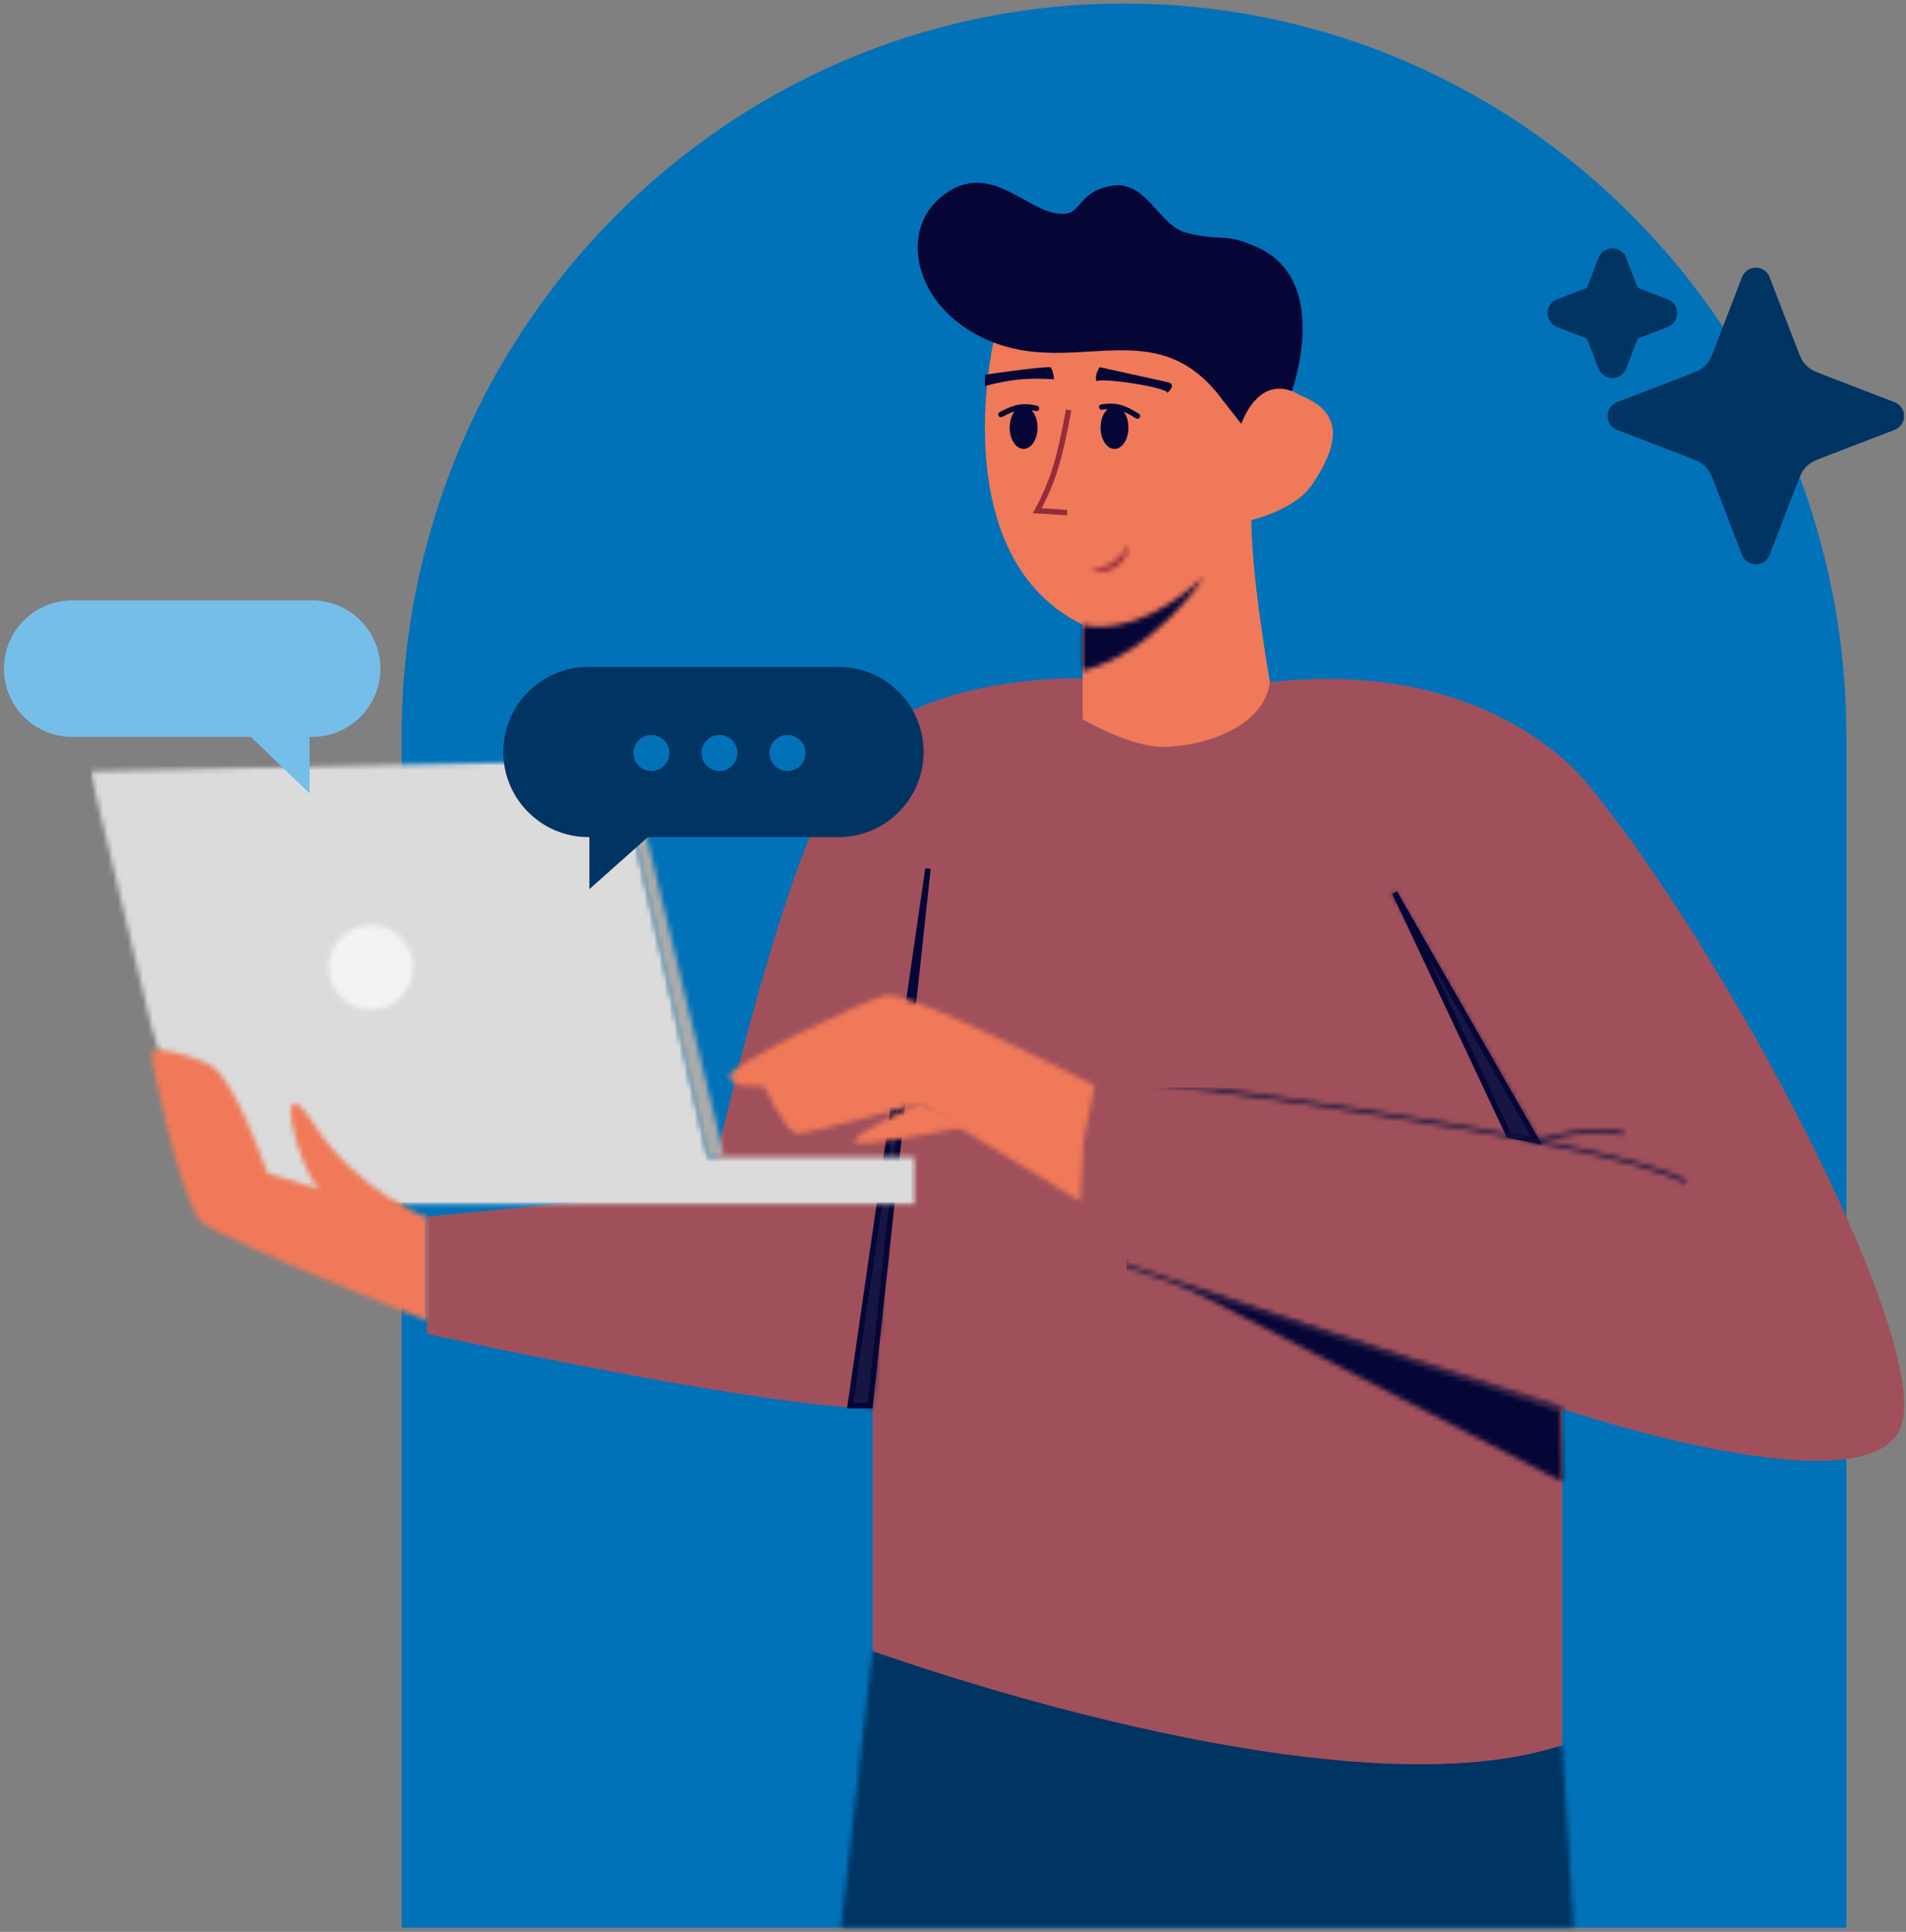 <?xml version="1.0" encoding="UTF-8"?> <svg xmlns="http://www.w3.org/2000/svg" width="380" height="385" viewBox="0 0 380 385" fill="none"><rect x="0" y="0" width="380" height="385" fill="#808080" stroke="none"/><path fill-rule="evenodd" clip-rule="evenodd" d="M224.09 0.701C303.632 0.701 368.115 66.132 368.115 146.843V384.155H80.064V146.843C80.064 66.132 144.548 0.701 224.09 0.701Z" fill="#0172B8"></path><mask id="mask0_964_466" style="mask-type:luminance" maskUnits="userSpaceOnUse" x="67" y="212" width="9" height="27"><path d="M75.3 238.731C70.371 231.822 67.975 213.73 67.879 212.965L68.528 212.876C68.555 213.061 70.999 231.576 75.832 238.348L75.3 238.731Z" fill="white"></path></mask><g mask="url(#mask0_964_466)"><path d="M76.522 212.187H67.189V239.413H76.522V212.187Z" fill="#F07959"></path></g><mask id="mask1_964_466" style="mask-type:luminance" maskUnits="userSpaceOnUse" x="63" y="211" width="9" height="29"><path d="M70.828 239.161C68.752 236.252 66.936 230.716 65.448 222.7C64.342 216.754 63.83 211.586 63.823 211.531L64.479 211.47C64.499 211.675 66.534 232.013 71.367 238.778L70.835 239.161H70.828Z" fill="white"></path></mask><g mask="url(#mask1_964_466)"><path d="M72.05 210.78H63.134V239.85H72.05V210.78Z" fill="#F07959"></path></g><mask id="mask2_964_466" style="mask-type:luminance" maskUnits="userSpaceOnUse" x="59" y="210" width="9" height="29"><path d="M67.352 238.731C62.423 231.822 59.795 211.244 59.685 210.371L60.334 210.289C60.361 210.5 63.051 231.576 67.885 238.348L67.352 238.731Z" fill="white"></path></mask><g mask="url(#mask2_964_466)"><path d="M68.581 209.599H59.003V239.413H68.581V209.599Z" fill="#F07959"></path></g><mask id="mask3_964_466" style="mask-type:luminance" maskUnits="userSpaceOnUse" x="167" y="328" width="147" height="57"><path d="M167.666 384.118L313.735 384.155L311.479 347.77L173.973 328.998L167.666 384.118Z" fill="white"></path></mask><g mask="url(#mask3_964_466)"><path d="M314.477 328.249H166.917V384.897H314.477V328.249Z" fill="#003462"></path></g><path d="M215.864 135.199C215.864 135.199 183.767 134.101 170.189 150.172C156.612 166.243 141.416 237.077 141.416 237.077L85.109 242.442V265.806C85.109 265.806 149.073 279.977 173.973 280.741V329.006C173.973 329.006 266.28 362.713 311.48 347.777V280.749C311.48 280.749 374.68 302.199 379.273 283.427C383.873 264.656 343.651 189.206 316.837 156.649C316.837 156.649 298.325 130.94 253.192 135.941C227.928 135.192 215.864 135.207 215.864 135.207" fill="#A0505B"></path><path d="M198.04 68.334C198.04 68.334 188.284 111.041 215.862 124.493V143.324C215.862 143.324 225.583 149.097 232.379 148.842C241.938 148.485 252.181 143.999 253.19 135.926C253.19 135.926 249.488 115.077 249.488 103.644C249.488 103.644 258.235 101.626 261.596 96.581C264.957 91.535 269.669 83.129 259.912 79.093C250.155 75.056 237.713 55.55 237.713 55.55L198.026 68.327L198.04 68.334Z" fill="#F07959"></path><path d="M213.059 81.716C211.234 91.602 209.872 96.104 206.792 101.78L212.757 102.16" stroke="#952C3B" stroke-width="1.087"></path><path d="M219.651 81.12C222.459 80.7 224.002 81.173 226.762 82.906" stroke="#050636" stroke-width="1.087" stroke-linecap="round"></path><path d="M206.653 81.392C203.943 80.751 202.396 81.1 199.559 82.608" stroke="#050636" stroke-width="1.087" stroke-linecap="round"></path><path d="M187.838 39.076C178.501 46.445 182.792 62.812 198.758 68.498C215.52 74.467 231.001 62.28 243.784 79.768L247.487 84.479C247.487 84.479 250.487 75.257 257.55 77.95C257.55 77.95 265.511 56.078 250.822 49.355C243.843 46.161 244.158 48.276 236.704 46.445C230.914 45.022 228.62 35.828 221.666 37.02C214.713 38.212 215.924 42.627 211.761 42.627C204.759 42.627 197.474 31.472 187.838 39.076Z" fill="#050636"></path><mask id="mask4_964_466" style="mask-type:luminance" maskUnits="userSpaceOnUse" x="215" y="114" width="26" height="20"><path d="M215.865 124.5C215.865 124.5 225.896 127.906 240.001 114.996C240.001 114.996 230.504 129.909 215.865 133.708V124.5Z" fill="white"></path></mask><g mask="url(#mask4_964_466)"><path d="M240.75 114.246H215.115V134.457H240.75V114.246Z" fill="#050636"></path></g><path d="M219.246 73.174C219.246 73.174 218.145 74.658 218.613 75.963C219.748 75.255 232.202 77.08 232.774 78.272C232.774 78.272 234.75 76.573 232.774 76.15C230.798 75.727 219.246 73.174 219.246 73.174Z" fill="#050636"></path><path d="M209.516 73.181C209.516 73.181 210.121 74.35 210.121 75.585C204.757 75.278 201.721 75.551 196.365 76.915V74.68C196.365 74.68 207.112 73.061 209.516 73.181Z" fill="#050636"></path><mask id="mask5_964_466" style="mask-type:luminance" maskUnits="userSpaceOnUse" x="217" y="108" width="8" height="7"><path d="M217.423 113.764C220.22 113.297 222.847 112.028 224.316 109.542C224.553 109.201 224.724 108.823 224.976 108.459C224.946 108.882 224.909 109.327 224.798 109.75C224.056 112.859 220.42 114.751 217.423 113.764Z" fill="white"></path></mask><g mask="url(#mask5_964_466)"><path d="M225.726 107.71H216.674V115.5H225.726V107.71Z" fill="#952C3B"></path></g><mask id="mask6_964_466" style="mask-type:luminance" maskUnits="userSpaceOnUse" x="251" y="82" width="10" height="6"><path d="M251.331 87.907C252.058 83.886 256.502 80.992 260.197 83.433C259.255 83.329 258.357 83.27 257.497 83.381C254.781 83.715 252.897 85.8 251.331 87.9" fill="white"></path></mask><g mask="url(#mask6_964_466)"><path d="M260.946 80.235H250.581V88.649H260.946V80.235Z" fill="#F07959"></path></g><mask id="mask7_964_466" style="mask-type:luminance" maskUnits="userSpaceOnUse" x="173" y="243" width="4" height="38"><path d="M176.277 243.331L173.247 280.669L173.957 280.727L176.987 243.388L176.277 243.331Z" fill="white"></path></mask><g mask="url(#mask7_964_466)"><path d="M177.743 242.605H172.513V281.498H177.743V242.605Z" fill="#171642"></path></g><mask id="mask8_964_466" style="mask-type:luminance" maskUnits="userSpaceOnUse" x="277" y="177" width="47" height="51"><path d="M306.42 227.862L277.462 177.906L278.078 177.55L306.74 227.001C308.35 226.49 316.593 224.049 323.797 225.54L323.649 226.237C315.858 224.627 306.777 227.736 306.688 227.766L306.406 227.862H306.42Z" fill="white"></path></mask><g mask="url(#mask8_964_466)"><path d="M324.546 176.801H276.712V228.612H324.546V176.801Z" fill="#171642"></path></g><path d="M300.811 226.237L278.051 177.886L306.347 227.344L300.811 226.237Z" fill="#171642" stroke="#050636" stroke-width="1.087"></path><path d="M173.47 280.126L185.007 173.097L169.503 280.126L173.47 280.126Z" fill="#171642" stroke="#050636" stroke-width="1.087"></path><mask id="mask9_964_466" style="mask-type:luminance" maskUnits="userSpaceOnUse" x="235" y="255" width="77" height="41"><path d="M235.333 255.945L311.48 295.291L311.146 280.994L235.333 255.945Z" fill="white"></path></mask><g mask="url(#mask9_964_466)"><path d="M312.223 255.196H234.585V296.033H312.223V255.196Z" fill="#050636"></path></g><mask id="mask10_964_466" style="mask-type:luminance" maskUnits="userSpaceOnUse" x="145" y="198" width="74" height="42"><path d="M218.225 216.332C218.225 216.332 181.261 197.257 176.646 198.355C172.031 199.453 144.563 212.548 145.394 214.611C146.225 216.674 149.957 216.622 152.324 216.34C152.324 216.34 156.702 225.911 159.076 225.911C161.45 225.911 183.338 219.894 183.338 219.894L215.376 239.414L216.021 227.395L218.225 216.34V216.332Z" fill="white"></path></mask><g mask="url(#mask10_964_466)"><path d="M218.974 196.507H143.813V240.149H218.974V196.507Z" fill="#F07959"></path></g><mask id="mask11_964_466" style="mask-type:luminance" maskUnits="userSpaceOnUse" x="170" y="219" width="22" height="9"><path d="M183.336 219.879C183.336 219.879 170.018 225.859 170.381 227.424C170.745 228.997 188.166 225.332 191.408 224.79C194.651 224.249 183.336 219.871 183.336 219.871" fill="white"></path></mask><g mask="url(#mask11_964_466)"><path d="M195.392 219.129H169.268V229.747H195.392V219.129Z" fill="#F07959"></path></g><mask id="mask12_964_466" style="mask-type:luminance" maskUnits="userSpaceOnUse" x="152" y="205" width="24" height="12"><path d="M152.546 216.607L152.101 216.05C152.101 216.05 155.491 213.327 159.965 210.664C165.997 207.073 171.087 205.255 175.086 205.255V205.967C165.827 205.967 152.679 216.495 152.553 216.599" fill="white"></path></mask><g mask="url(#mask12_964_466)"><path d="M175.83 204.513H151.353V217.356H175.83V204.513Z" fill="#F07959"></path></g><mask id="mask13_964_466" style="mask-type:luminance" maskUnits="userSpaceOnUse" x="154" y="209" width="24" height="12"><path d="M154.816 220.739L154.371 220.183C154.371 220.183 157.762 217.46 162.236 214.796C168.268 211.205 173.358 209.387 177.357 209.387V210.1C168.105 210.1 154.95 220.628 154.824 220.732" fill="white"></path></mask><g mask="url(#mask13_964_466)"><path d="M178.099 208.646H153.622V221.489H178.099V208.646Z" fill="#F07959"></path></g><mask id="mask14_964_466" style="mask-type:luminance" maskUnits="userSpaceOnUse" x="156" y="213" width="21" height="12"><path d="M157.175 224.464L156.671 223.959C156.671 223.959 159.364 221.296 163.156 218.699C166.672 216.288 171.918 213.416 176.911 213.416V214.129C167.682 214.129 157.279 224.368 157.175 224.471" fill="white"></path></mask><g mask="url(#mask14_964_466)"><path d="M177.654 212.659H155.922V225.206H177.654V212.659Z" fill="#F07959"></path></g><mask id="mask15_964_466" style="mask-type:luminance" maskUnits="userSpaceOnUse" x="215" y="214" width="122" height="68"><path d="M311.37 281.083C311.132 281.008 287.471 273.544 263.981 265.865C216.303 250.291 215.746 249.067 215.539 248.6C214.544 246.389 214.826 220.814 218.336 215.382C218.826 214.633 219.375 214.247 219.976 214.247C222.38 214.247 247.428 217.274 273.968 221.407C297.799 225.124 327.952 230.533 336.285 235.208L335.936 235.831C327.693 231.201 297.629 225.814 273.856 222.112C247.346 217.979 222.357 214.96 219.968 214.96C219.619 214.96 219.271 215.234 218.922 215.768C215.628 220.873 215.227 246.203 216.177 248.303C217.765 250.262 274.101 268.573 311.57 280.393L311.355 281.075L311.37 281.083Z" fill="white"></path></mask><g mask="url(#mask15_964_466)"><path d="M347.846 216.762H224.607V285.089H347.846V216.762Z" fill="#171642"></path></g><mask id="mask16_964_466" style="mask-type:luminance" maskUnits="userSpaceOnUse" x="17" y="151" width="166" height="90"><path d="M182.661 151.404H17.999V240.564H182.661V151.404Z" fill="white"></path></mask><g mask="url(#mask16_964_466)"><mask id="mask17_964_466" style="mask-type:luminance" maskUnits="userSpaceOnUse" x="17" y="150" width="167" height="91"><path d="M183.28 150.862H17.252V240.609H183.28V150.862Z" fill="white"></path></mask><g mask="url(#mask17_964_466)"><mask id="mask18_964_466" style="mask-type:luminance" maskUnits="userSpaceOnUse" x="17" y="151" width="166" height="90"><path d="M30.323 205.114L18 153.741L122.964 151.404L141.105 230.615H182.662V240.564H81.207L39.546 233.538L30.323 205.114Z" fill="white"></path></mask><g mask="url(#mask18_964_466)"><mask id="mask19_964_466" style="mask-type:luminance" maskUnits="userSpaceOnUse" x="17" y="150" width="167" height="91"><path d="M183.277 150.862H17.998V240.609H183.277V150.862Z" fill="white"></path></mask><g mask="url(#mask19_964_466)"><path d="M183.412 150.654H17.25V241.306H183.412V150.654Z" fill="#DBDBDB"></path></g></g><mask id="mask20_964_466" style="mask-type:luminance" maskUnits="userSpaceOnUse" x="122" y="151" width="23" height="80"><path d="M122.965 151.404L126.245 155.796L144.445 230.615H141.106L122.965 151.404Z" fill="white"></path></mask><g mask="url(#mask20_964_466)"><mask id="mask21_964_466" style="mask-type:luminance" maskUnits="userSpaceOnUse" x="17" y="150" width="167" height="91"><path d="M183.278 150.862H18V240.609H183.278V150.862Z" fill="white"></path></mask><g mask="url(#mask21_964_466)"><path d="M145.193 150.654H122.214V231.357H145.193V150.654Z" fill="#ABABAB"></path></g></g><mask id="mask22_964_466" style="mask-type:luminance" maskUnits="userSpaceOnUse" x="65" y="184" width="18" height="18"><path d="M82.393 192.79C82.393 197.457 78.609 201.233 73.95 201.233C69.29 201.233 65.506 197.449 65.506 192.79C65.506 188.13 69.29 184.346 73.95 184.346C78.609 184.346 82.393 188.13 82.393 192.79Z" fill="white"></path></mask><g mask="url(#mask22_964_466)"><mask id="mask23_964_466" style="mask-type:luminance" maskUnits="userSpaceOnUse" x="17" y="150" width="167" height="91"><path d="M183.277 150.862H17.998V240.609H183.277V150.862Z" fill="white"></path></mask><g mask="url(#mask23_964_466)"><path d="M83.143 183.597H64.757V201.983H83.143V183.597Z" fill="#F3F3F3"></path></g></g></g></g><mask id="mask24_964_466" style="mask-type:luminance" maskUnits="userSpaceOnUse" x="30" y="209" width="56" height="55"><path d="M85.108 242.637C85.108 242.637 71.183 237.413 62.586 224.025C53.989 210.637 59.365 233.514 63.792 237.029L53.315 233.781C53.315 233.781 46.733 214.797 42.031 212.332C37.328 209.861 30.483 208.432 30.213 209.861C29.944 211.289 36.257 239.911 40.151 243.478C44.045 247.046 85.102 263.18 85.102 263.18V242.644L85.108 242.637Z" fill="white"></path></mask><g mask="url(#mask24_964_466)"><path d="M85.79 207.767H29.271V263.832H85.79V207.767Z" fill="#F07959"></path></g><ellipse cx="222.201" cy="85.222" rx="2.776" ry="4.245" fill="#050636"></ellipse><ellipse cx="204.076" cy="85.222" rx="2.776" ry="4.245" fill="#050636"></ellipse><path d="M61.714 158.106V144.562H47.643L61.714 158.106Z" fill="#76BEEA"></path><path d="M14.393 119.647C6.88 119.647 0.789 125.738 0.789 133.251C0.789 140.763 6.88 146.853 14.393 146.853H62.228C69.741 146.853 75.832 140.763 75.832 133.251C75.832 125.738 69.741 119.647 62.228 119.647H14.393Z" fill="#76BEEA"></path><path d="M350.055 56.305L355.181 69.633C356.015 71.801 356.432 72.884 357.08 73.796C357.655 74.604 358.36 75.31 359.168 75.884C360.08 76.532 361.164 76.949 363.331 77.783L376.659 82.909L363.331 88.035C361.164 88.869 360.08 89.286 359.168 89.934C358.36 90.508 357.655 91.214 357.08 92.022C356.432 92.934 356.015 94.017 355.181 96.185L350.055 109.513L344.929 96.185C344.095 94.017 343.679 92.934 343.03 92.022C342.456 91.214 341.75 90.508 340.942 89.934C340.031 89.286 338.947 88.869 336.779 88.035L323.451 82.909L336.779 77.783C338.947 76.949 340.031 76.532 340.942 75.884C341.75 75.31 342.456 74.604 343.03 73.796C343.679 72.884 344.095 71.801 344.929 69.633L350.055 56.305Z" fill="#003462" stroke="#003462" stroke-width="5.912" stroke-linecap="round" stroke-linejoin="round"></path><path d="M321.453 52.44L323.375 57.436C323.688 58.248 323.844 58.655 324.087 58.996C324.302 59.299 324.567 59.564 324.87 59.779C325.211 60.022 325.618 60.178 326.43 60.491L331.426 62.413L326.43 64.334C325.618 64.647 325.211 64.803 324.87 65.046C324.567 65.261 324.302 65.526 324.087 65.829C323.844 66.171 323.688 66.577 323.375 67.389L321.453 72.385L319.532 67.389C319.219 66.577 319.063 66.171 318.82 65.829C318.605 65.526 318.34 65.261 318.037 65.046C317.696 64.803 317.289 64.647 316.477 64.334L311.48 62.413L316.477 60.491C317.289 60.178 317.696 60.022 318.037 59.779C318.34 59.564 318.605 59.299 318.82 58.996C319.063 58.655 319.219 58.248 319.532 57.436L321.453 52.44Z" fill="#003462" stroke="#003462" stroke-width="5.912" stroke-linecap="round" stroke-linejoin="round"></path><path d="M117.502 177.193V164.425H131.866L117.502 177.193Z" fill="#003462"></path><path d="M167.18 132.903C176.545 132.903 184.138 140.496 184.138 149.861C184.138 159.227 176.545 166.819 167.18 166.819H117.303C107.937 166.819 100.345 159.227 100.345 149.861C100.345 140.495 107.937 132.903 117.303 132.903H167.18ZM129.872 146.469C127.889 146.469 126.28 148.077 126.28 150.06C126.28 152.044 127.889 153.652 129.872 153.652C131.855 153.652 133.463 152.044 133.463 150.06C133.463 148.077 131.855 146.47 129.872 146.469ZM143.438 146.469C141.455 146.469 139.847 148.077 139.847 150.06C139.847 152.044 141.455 153.652 143.438 153.652C145.422 153.652 147.029 152.044 147.029 150.06C147.029 148.077 145.422 146.47 143.438 146.469ZM157.005 146.469C155.022 146.469 153.414 148.077 153.414 150.06C153.414 152.044 155.022 153.652 157.005 153.652C158.988 153.652 160.596 152.044 160.596 150.06C160.596 148.077 158.988 146.47 157.005 146.469Z" fill="#003462"></path></svg> 